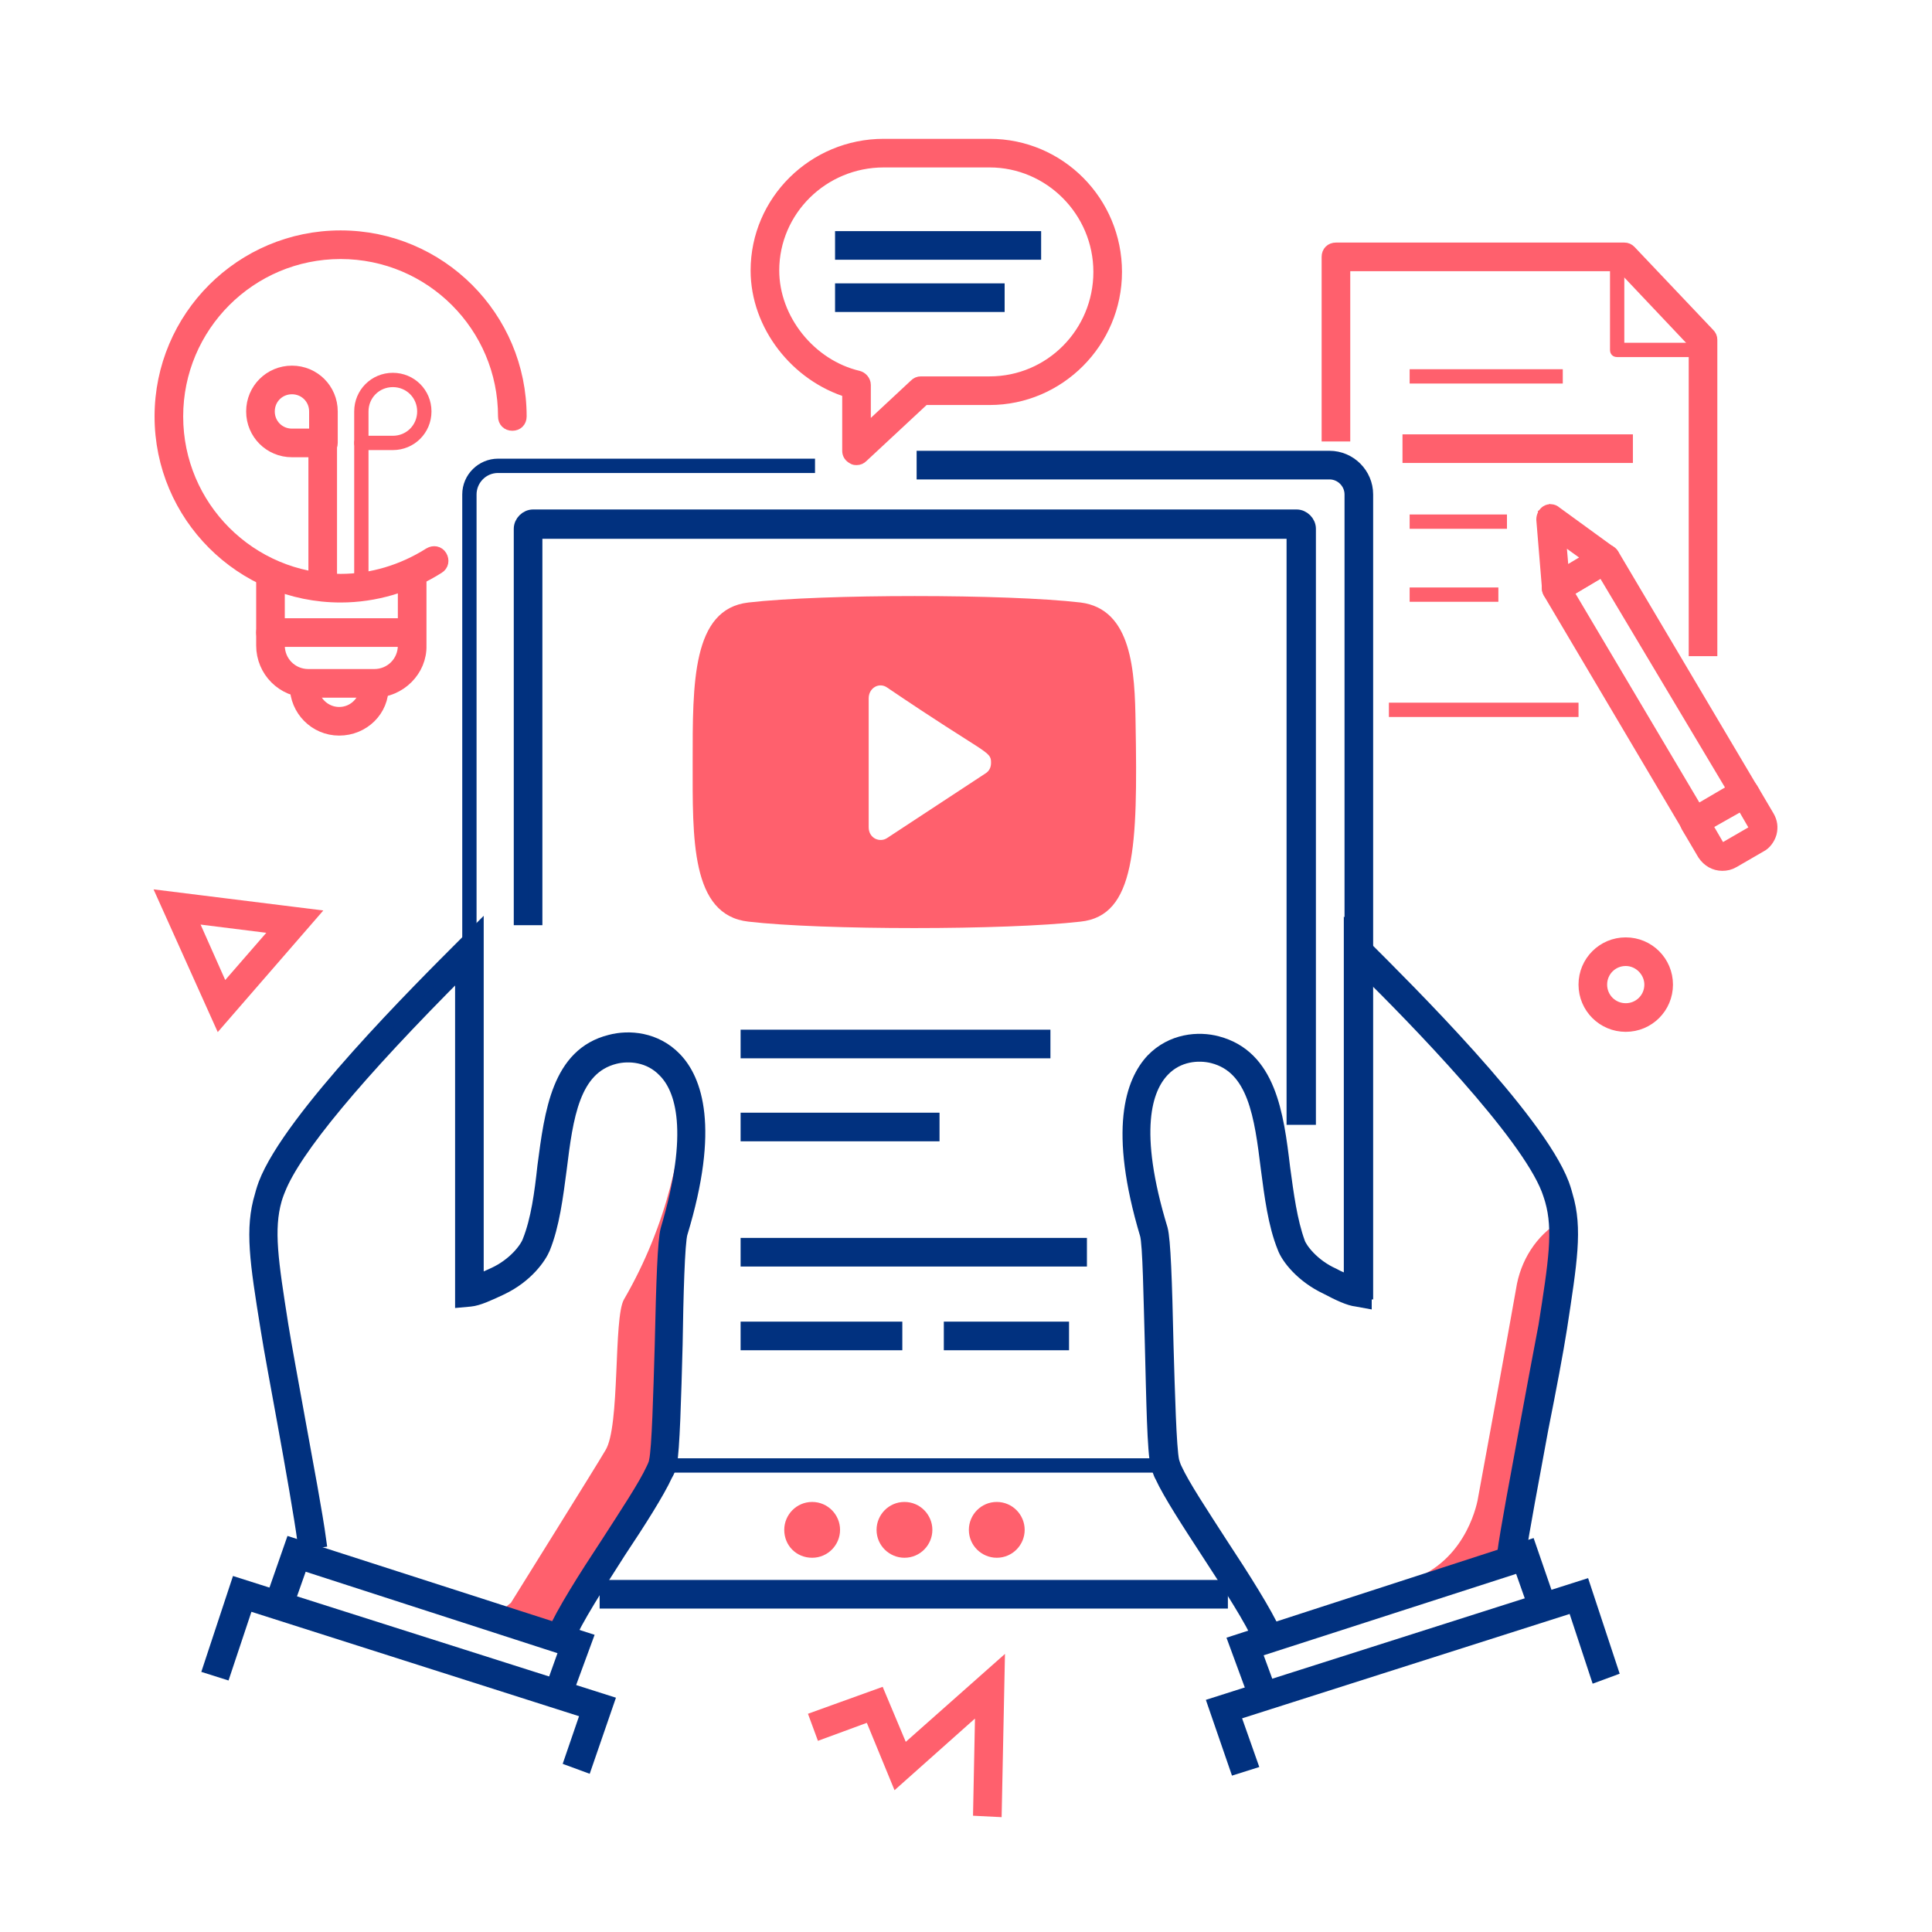 <?xml version="1.0" encoding="utf-8"?>
<!-- Generator: Adobe Illustrator 27.0.1, SVG Export Plug-In . SVG Version: 6.00 Build 0)  -->
<svg version="1.1" id="圖層_1" xmlns="http://www.w3.org/2000/svg" xmlns:xlink="http://www.w3.org/1999/xlink" x="0px" y="0px"
	 viewBox="0 0 270 270" style="enable-background:new 0 0 270 270;" xml:space="preserve">
<style type="text/css">
	.st0{fill:none;}
	.st1{fill:#FF606D;stroke:#FF606D;stroke-width:2;stroke-miterlimit:10;}
	.st2{fill:#01317F;stroke:#01317F;stroke-width:2;stroke-miterlimit:10;}
	.st3{fill:#FF606D;}
	.st4{fill:#01317F;}
</style>
<g>
	<rect x="1.4" y="1.4" class="st0" width="267.2" height="267.2"/>
	<g>
		<g>
			<g>
				<path class="st1" d="M119.7,64c-0.1,0-0.3,0-0.4-0.1c-0.4-0.2-0.6-0.5-0.6-0.9v-8.4c-7.3-2.2-12.8-9.2-12.8-16.8
					c0-9.6,7.9-17.4,17.6-17.4h14.8c9.7,0,17.5,7.9,17.5,17.6c0,9.7-7.9,17.6-17.5,17.6h-9.2l-8.7,8.1C120.2,63.9,120,64,119.7,64z
					 M123.5,22.4c-8.6,0-15.6,6.9-15.6,15.4c0,6.9,5.2,13.4,12,15c0.4,0.1,0.8,0.5,0.8,1v6.9l7.3-6.8c0.2-0.2,0.4-0.3,0.7-0.3h9.6
					c8.6,0,15.5-7,15.5-15.6c0-8.6-7-15.6-15.5-15.6H123.5z"/>
			</g>
			<g>
				<rect x="117.7" y="33.3" class="st2" width="26.8" height="2"/>
			</g>
			<g>
				<rect x="117.7" y="40.6" class="st2" width="21.7" height="2"/>
			</g>
		</g>
		<g>
			<path class="st3" d="M212,179.4c-1.4,7.9-3.9,21.6-5.4,29.7c-0.1,0.8-1.5,8.4-8.6,11.4c-2.1,0.9,8-1.3,9.4-1.1
				c1.4,0.3,3.7-0.5,4-1.9l7.3-47.2C215.2,172.1,212.8,175.5,212,179.4z"/>
			<path class="st3" d="M95.7,151.8c-0.2,8.4-2.4,19.3-8.5,29.8c-1.5,2.6-0.5,17.8-2.6,21.1C83.2,205.1,72,223,71.4,224c0,0,0,0,0,0
				l-3,2.4c1.1,0.2,2.1,0.6,3,0.8c2.2,0.6,4.4,1.3,6.6,2c0.1-0.3,0.2-0.5,0.3-0.8c0.3-0.6,0.6-1.3,1-2c3.3-6.1,10.8-16.5,12.9-21
				c0.3-0.5,0.4-1,0.5-1.3c0.9-3.8,0.7-29.4,1.6-32.3C97.3,162,97.2,155.7,95.7,151.8z"/>
			<g>
				<rect x="84.8" y="221.8" class="st2" width="85.8" height="2"/>
			</g>
			<g>
				<path class="st2" d="M190.9,180.6h-2V69.1c0-1.7-1.4-3.1-3.1-3.1h-56.7v-2h56.7c2.8,0,5.1,2.3,5.1,5.1V180.6z"/>
			</g>
			<g>
				<path class="st2" d="M182.8,156.2h-2V74.3h-106v54h-2V73.9c0-0.9,0.8-1.7,1.7-1.7h106.7c0.9,0,1.7,0.8,1.7,1.7V156.2z"/>
			</g>
			<g>
				<path class="st4" d="M66.6,180.6h-2V69.1c0-2.8,2.3-5,5-5h44.3v2H69.6c-1.7,0-3,1.4-3,3V180.6z"/>
			</g>
			<g>
				<rect x="93.1" y="203.8" class="st4" width="69.3" height="2"/>
			</g>
			<g>
				<path class="st2" d="M79.2,229.2l-1.8-0.8c1.3-3,4.4-7.9,7.5-12.6c2.7-4.2,5.3-8.1,6.4-10.5c0.3-0.6,0.4-1,0.4-1.1
					c0.4-1.8,0.6-9.5,0.8-16.2c0.2-9,0.4-14.6,0.8-16.1c4.1-13.8,2.1-19.8-0.4-22.3c-2.1-2.2-5-2.4-7-1.9c-5.9,1.5-6.8,8.4-7.7,15.7
					c-0.5,3.8-1,7.8-2.3,11c-0.5,1.2-2.3,3.9-5.9,5.6c-1.7,0.8-3.2,1.5-4.3,1.6l-1.1,0.1v-46.4c-14.9,14.9-23.5,25.3-25.7,30.9
					c-0.3,0.7-0.5,1.4-0.5,1.4c-1.2,4.2-0.5,8.7,0.9,17.6c0.5,3.1,1.4,7.9,2.3,12.9c1.2,6.6,2.5,13.5,3,17.2l-2,0.3
					c-0.5-3.7-1.7-10.5-2.9-17.1c-0.9-5-1.8-9.7-2.3-12.9c-1.5-9.3-2.2-13.9-0.8-18.5c0,0,0.2-0.8,0.5-1.6
					c3.5-9.2,21.8-27.4,27.8-33.4l1.7-1.7v48.8c0.8-0.3,1.8-0.8,2.5-1.1c2.8-1.3,4.5-3.5,4.9-4.6c1.2-3,1.7-6.8,2.1-10.5
					c1-7.6,2-15.6,9.2-17.4c2.6-0.7,6.3-0.4,9,2.4c2.8,2.9,5.3,9.5,0.8,24.3c-0.4,1.3-0.6,8.9-0.7,15.6c-0.2,7.5-0.4,14.7-0.8,16.7
					c-0.1,0.5-0.3,1-0.6,1.5c-1.1,2.4-3.7,6.5-6.5,10.7C83.5,221.5,80.4,226.3,79.2,229.2z"/>
			</g>
			<g>
				<path class="st2" d="M176.2,229.2c-1.2-2.8-4.3-7.6-7.3-12.2c-2.8-4.3-5.4-8.3-6.5-10.7c-0.3-0.5-0.4-1.1-0.6-1.4l0-0.1
					c-0.5-2-0.6-9.1-0.8-16.7c-0.2-6.7-0.3-14.2-0.7-15.6c-4.4-14.7-2-21.3,0.8-24.3c2.7-2.8,6.4-3.1,9-2.4
					c7.2,1.9,8.3,9.8,9.2,17.4c0.5,3.7,1,7.5,2.1,10.5c0.3,0.9,2,3.2,4.9,4.5c0.7,0.4,1.7,0.8,2.5,1.1v-48.8l1.7,1.7
					c6,6,24.3,24.1,27.8,33.3c0.3,0.8,0.5,1.6,0.5,1.6c1.4,4.6,0.6,9.3-0.8,18.5c-0.5,3.2-1.5,8.5-2.6,14c-1.3,7.1-2.7,14.4-3.2,18
					l-2-0.3c0.5-3.7,1.9-11,3.2-18.1c1-5.5,2-10.7,2.6-13.9c1.4-8.9,2.1-13.4,0.9-17.6c0,0-0.2-0.7-0.5-1.5
					c-3.1-8-18.5-23.8-25.7-30.9v46.5l-1.1-0.2c-1-0.1-2.5-0.8-4.2-1.7c-3.4-1.6-5.4-4.2-5.9-5.6c-1.3-3.2-1.8-7.2-2.3-11
					c-0.9-7.3-1.8-14.2-7.7-15.7c-2-0.5-4.9-0.3-7,1.9c-2.5,2.6-4.5,8.5-0.3,22.3c0.4,1.5,0.6,7.1,0.8,16.1
					c0.2,6.8,0.4,14.4,0.8,16.3c0.1,0.3,0.2,0.7,0.4,1.1c1.1,2.4,3.7,6.3,6.4,10.5c3.1,4.7,6.2,9.6,7.5,12.5L176.2,229.2z"/>
			</g>
			<g>
				<path class="st3" d="M158.7,101.1c-0.1-7.3-0.5-16-7.7-16.9c-10.3-1.2-36-1.2-46.4,0c-7.9,0.9-7.8,11.3-7.8,22.3
					c0,10.6-0.3,21.4,7.8,22.3c10.3,1.2,36,1.2,46.4,0C158.7,128,159,118.3,158.7,101.1L158.7,101.1z M137.7,108.1l-13.7,9
					c-1,0.7-2.6,0.1-2.6-1.5v-18c0-1.5,1.5-2.3,2.6-1.5c14,9.5,14.5,8.8,14.5,10.5C138.5,107.3,138.2,107.8,137.7,108.1L137.7,108.1
					z"/>
			</g>
			<path class="st3" d="M130.3,213.8c0,2.1-1.7,3.9-3.9,3.9c-2.1,0-3.9-1.7-3.9-3.9c0-2.1,1.7-3.9,3.9-3.9
				C128.6,209.9,130.3,211.7,130.3,213.8z"/>
			<path class="st3" d="M143.2,213.8c0,2.1-1.7,3.9-3.9,3.9c-2.1,0-3.9-1.7-3.9-3.9c0-2.1,1.7-3.9,3.9-3.9
				C141.5,209.9,143.2,211.7,143.2,213.8z"/>
			<path class="st3" d="M117.4,213.8c0,2.1-1.7,3.9-3.9,3.9s-3.9-1.7-3.9-3.9c0-2.1,1.7-3.9,3.9-3.9S117.4,211.7,117.4,213.8z"/>
			<g>
				<rect x="104.5" y="144.9" class="st2" width="41.3" height="2"/>
			</g>
			<g>
				<rect x="104.5" y="156.5" class="st2" width="25.8" height="2"/>
			</g>
			<g>
				<rect x="104.5" y="185.7" class="st2" width="20.6" height="2"/>
			</g>
			<g>
				<rect x="132.9" y="185.7" class="st2" width="15.5" height="2"/>
			</g>
			<g>
				<rect x="104.5" y="174" class="st2" width="46.4" height="2"/>
			</g>
			<g>
				<polygon class="st2" points="175.9,238.2 172.7,229.5 213.7,216.2 216.7,224.9 214.9,225.5 212.5,218.7 175.3,230.7 
					177.8,237.5 				"/>
			</g>
			<g>
				<polygon class="st2" points="172.8,246.9 169.8,238.2 221.3,221.8 225.1,233.3 223.2,234 220,224.3 172.3,239.5 174.7,246.3 
									"/>
			</g>
			<g>
				<polygon class="st2" points="78.6,237.8 76.8,237.1 79.2,230.4 42.1,218.4 39.7,225.2 37.8,224.5 40.8,215.9 81.8,229.1 				"/>
			</g>
			<g>
				<polygon class="st2" points="81.8,246.6 79.9,245.9 82.2,239.2 34.5,224 31.3,233.6 29.4,233 33.2,221.5 84.8,237.9 				"/>
			</g>
		</g>
		<g>
			<path class="st1" d="M30.7,142.4l-7.6-16.9l20.1,2.5L30.7,142.4z M26.4,128l4.8,10.8l8-9.2L26.4,128z"/>
		</g>
		<g>
			<polygon class="st1" points="139,252.9 137,252.8 137.3,237.9 125.4,248.5 121.7,239.5 114.9,242 114.2,240.1 122.8,237 
				126.2,245.1 139.4,233.4 			"/>
		</g>
		<g>
			<g>
				<path class="st1" d="M57.1,89.4H37.8c-0.6,0-1-0.4-1-1c0-0.6,0.4-1,1-1h19.2c0.6,0,1,0.4,1,1C58.1,88.9,57.6,89.4,57.1,89.4z"/>
			</g>
			<g>
				<g>
					<path class="st1" d="M45.2,62.9h-4.4c-3,0-5.4-2.4-5.4-5.4s2.4-5.4,5.4-5.4c3,0,5.4,2.4,5.4,5.4v4.4
						C46.2,62.5,45.7,62.9,45.2,62.9z M40.8,54.1c-1.9,0-3.4,1.5-3.4,3.4c0,1.9,1.5,3.4,3.4,3.4h3.4v-3.4
						C44.2,55.6,42.7,54.1,40.8,54.1z"/>
				</g>
			</g>
			<g>
				<path class="st3" d="M54.9,62.9h-4.4c-0.6,0-1-0.4-1-1v-4.4c0-3,2.4-5.4,5.4-5.4c3,0,5.4,2.4,5.4,5.4S57.9,62.9,54.9,62.9z
					 M51.5,60.9h3.4c1.9,0,3.4-1.5,3.4-3.4c0-1.9-1.5-3.4-3.4-3.4c-1.9,0-3.4,1.5-3.4,3.4V60.9z"/>
			</g>
			<g>
				<path class="st3" d="M50.5,81.9c-0.6,0-1-0.4-1-1v-19c0-0.6,0.4-1,1-1c0.6,0,1,0.4,1,1v19C51.5,81.5,51,81.9,50.5,81.9z"/>
			</g>
			<g>
				<g>
					<path class="st1" d="M45.1,82.6c-0.6,0-1-0.4-1-1V61.2c0-0.6,0.4-1,1-1c0.6,0,1,0.4,1,1v20.4C46.1,82.2,45.6,82.6,45.1,82.6z"
						/>
				</g>
			</g>
			<g>
				<path class="st1" d="M47.4,101.8c-3.3,0-5.9-2.7-5.9-5.9c0-0.6,0.4-1,1-1c0.6,0,1,0.4,1,1c0,2.2,1.8,3.9,3.9,3.9
					c2.2,0,3.9-1.8,3.9-3.9c0-0.6,0.4-1,1-1s1,0.4,1,1C53.4,99.2,50.7,101.8,47.4,101.8z"/>
			</g>
			<g>
				<path class="st1" d="M52.3,96.5h-9.2c-3.5,0-6.3-2.8-6.3-6.3v-10c0-0.6,0.4-1,1-1c0.6,0,1,0.4,1,1v10c0,2.4,1.9,4.3,4.3,4.3h9.2
					c2.4,0,4.3-1.9,4.3-4.3v-9.7c0-0.6,0.4-1,1-1c0.6,0,1,0.4,1,1v9.7C58.7,93.6,55.8,96.5,52.3,96.5z"/>
			</g>
			<g>
				<path class="st1" d="M47.6,83.2c-13.8,0-25-11.2-25-25s11.2-25,25-25c13.8,0,25,11.2,25,25c0,0.6-0.4,1-1,1c-0.6,0-1-0.4-1-1
					c0-12.7-10.3-23-23-23c-12.7,0-23,10.3-23,23c0,12.7,10.3,23,23,23c4.4,0,8.7-1.3,12.5-3.7c0.5-0.3,1.1-0.2,1.4,0.3
					c0.3,0.5,0.2,1.1-0.3,1.4C57.1,81.8,52.4,83.2,47.6,83.2z"/>
			</g>
		</g>
		<g>
			<g>
				<g>
					<g>
						<path class="st1" d="M235.9,115.3l-19.3-32.6c-0.1-0.2-0.2-0.5-0.1-0.8c0.1-0.3,0.2-0.5,0.5-0.6l6.9-4.1
							c0.5-0.3,1.1-0.1,1.4,0.4l19.2,32.4l-1.7,1L224,79.5l-5.2,3.1l18.8,31.7L235.9,115.3z"/>
					</g>
					<g>
						<g>
							<path class="st1" d="M240.7,120.7c-1,0-1.9-0.5-2.5-1.4l-2.3-3.9c-0.1-0.2-0.2-0.5-0.1-0.8c0.1-0.3,0.2-0.5,0.5-0.6l7-4.1
								c0.5-0.3,1.1-0.1,1.4,0.4l2.3,3.9c0.4,0.7,0.5,1.4,0.3,2.2c-0.2,0.7-0.7,1.4-1.3,1.7l-3.8,2.2
								C241.7,120.6,241.2,120.7,240.7,120.7z M238.2,115.2l1.8,3.1c0.2,0.4,0.8,0.5,1.2,0.3l3.8-2.2c0.2-0.1,0.3-0.3,0.4-0.5
								c0.1-0.2,0-0.4-0.1-0.6l-1.8-3.1L238.2,115.2z"/>
						</g>
					</g>
					<g>
						<path class="st1" d="M217.5,83.2c-0.2,0-0.3,0-0.5-0.1c-0.3-0.2-0.5-0.5-0.5-0.8l-0.8-9.7c0-0.4,0.2-0.8,0.5-1
							c0.3-0.2,0.8-0.2,1.1,0.1l7.7,5.6c0.3,0.2,0.4,0.5,0.4,0.9c0,0.3-0.2,0.6-0.5,0.8l-6.9,4.1C217.8,83.2,217.6,83.2,217.5,83.2z
							 M217.8,74.6l0.5,5.9l4.2-2.5L217.8,74.6z"/>
					</g>
					<g>
						
							<rect x="215.4" y="70.7" transform="matrix(0.863 -0.506 0.506 0.863 -6.769 119.419)" class="st3" width="2" height="2.9"/>
					</g>
				</g>
			</g>
			<g>
				<g>
					<path class="st1" d="M239,90.7h-2V47.9l-10.4-11h-38.9v23.8h-2V35.9c0-0.6,0.4-1,1-1H227c0.3,0,0.5,0.1,0.7,0.3l11,11.6
						c0.2,0.2,0.3,0.4,0.3,0.7V90.7z"/>
				</g>
				<g>
					<rect x="194.1" y="98.2" class="st3" width="26.5" height="2"/>
				</g>
				<g>
					<rect x="197" y="51.6" class="st3" width="21.4" height="2"/>
				</g>
				<g>
					<rect x="197" y="61.7" class="st1" width="30.2" height="2"/>
				</g>
				<g>
					<rect x="197" y="71.9" class="st3" width="13.6" height="2"/>
				</g>
				<g>
					<rect x="197" y="82.1" class="st3" width="12.4" height="2"/>
				</g>
				<g>
					<path class="st3" d="M238,49.9h-12c-0.6,0-1-0.4-1-1v-13h2v12h11V49.9z"/>
				</g>
			</g>
		</g>
		<g>
			<path class="st1" d="M227.2,143.2c-3.1,0-5.6-2.5-5.6-5.6c0-3.1,2.5-5.6,5.6-5.6s5.6,2.5,5.6,5.6
				C232.8,140.7,230.3,143.2,227.2,143.2z M227.2,134c-2,0-3.6,1.6-3.6,3.6c0,2,1.6,3.6,3.6,3.6c2,0,3.6-1.6,3.6-3.6
				C230.8,135.7,229.2,134,227.2,134z"/>
		</g>
	</g>
</g>
</svg>
